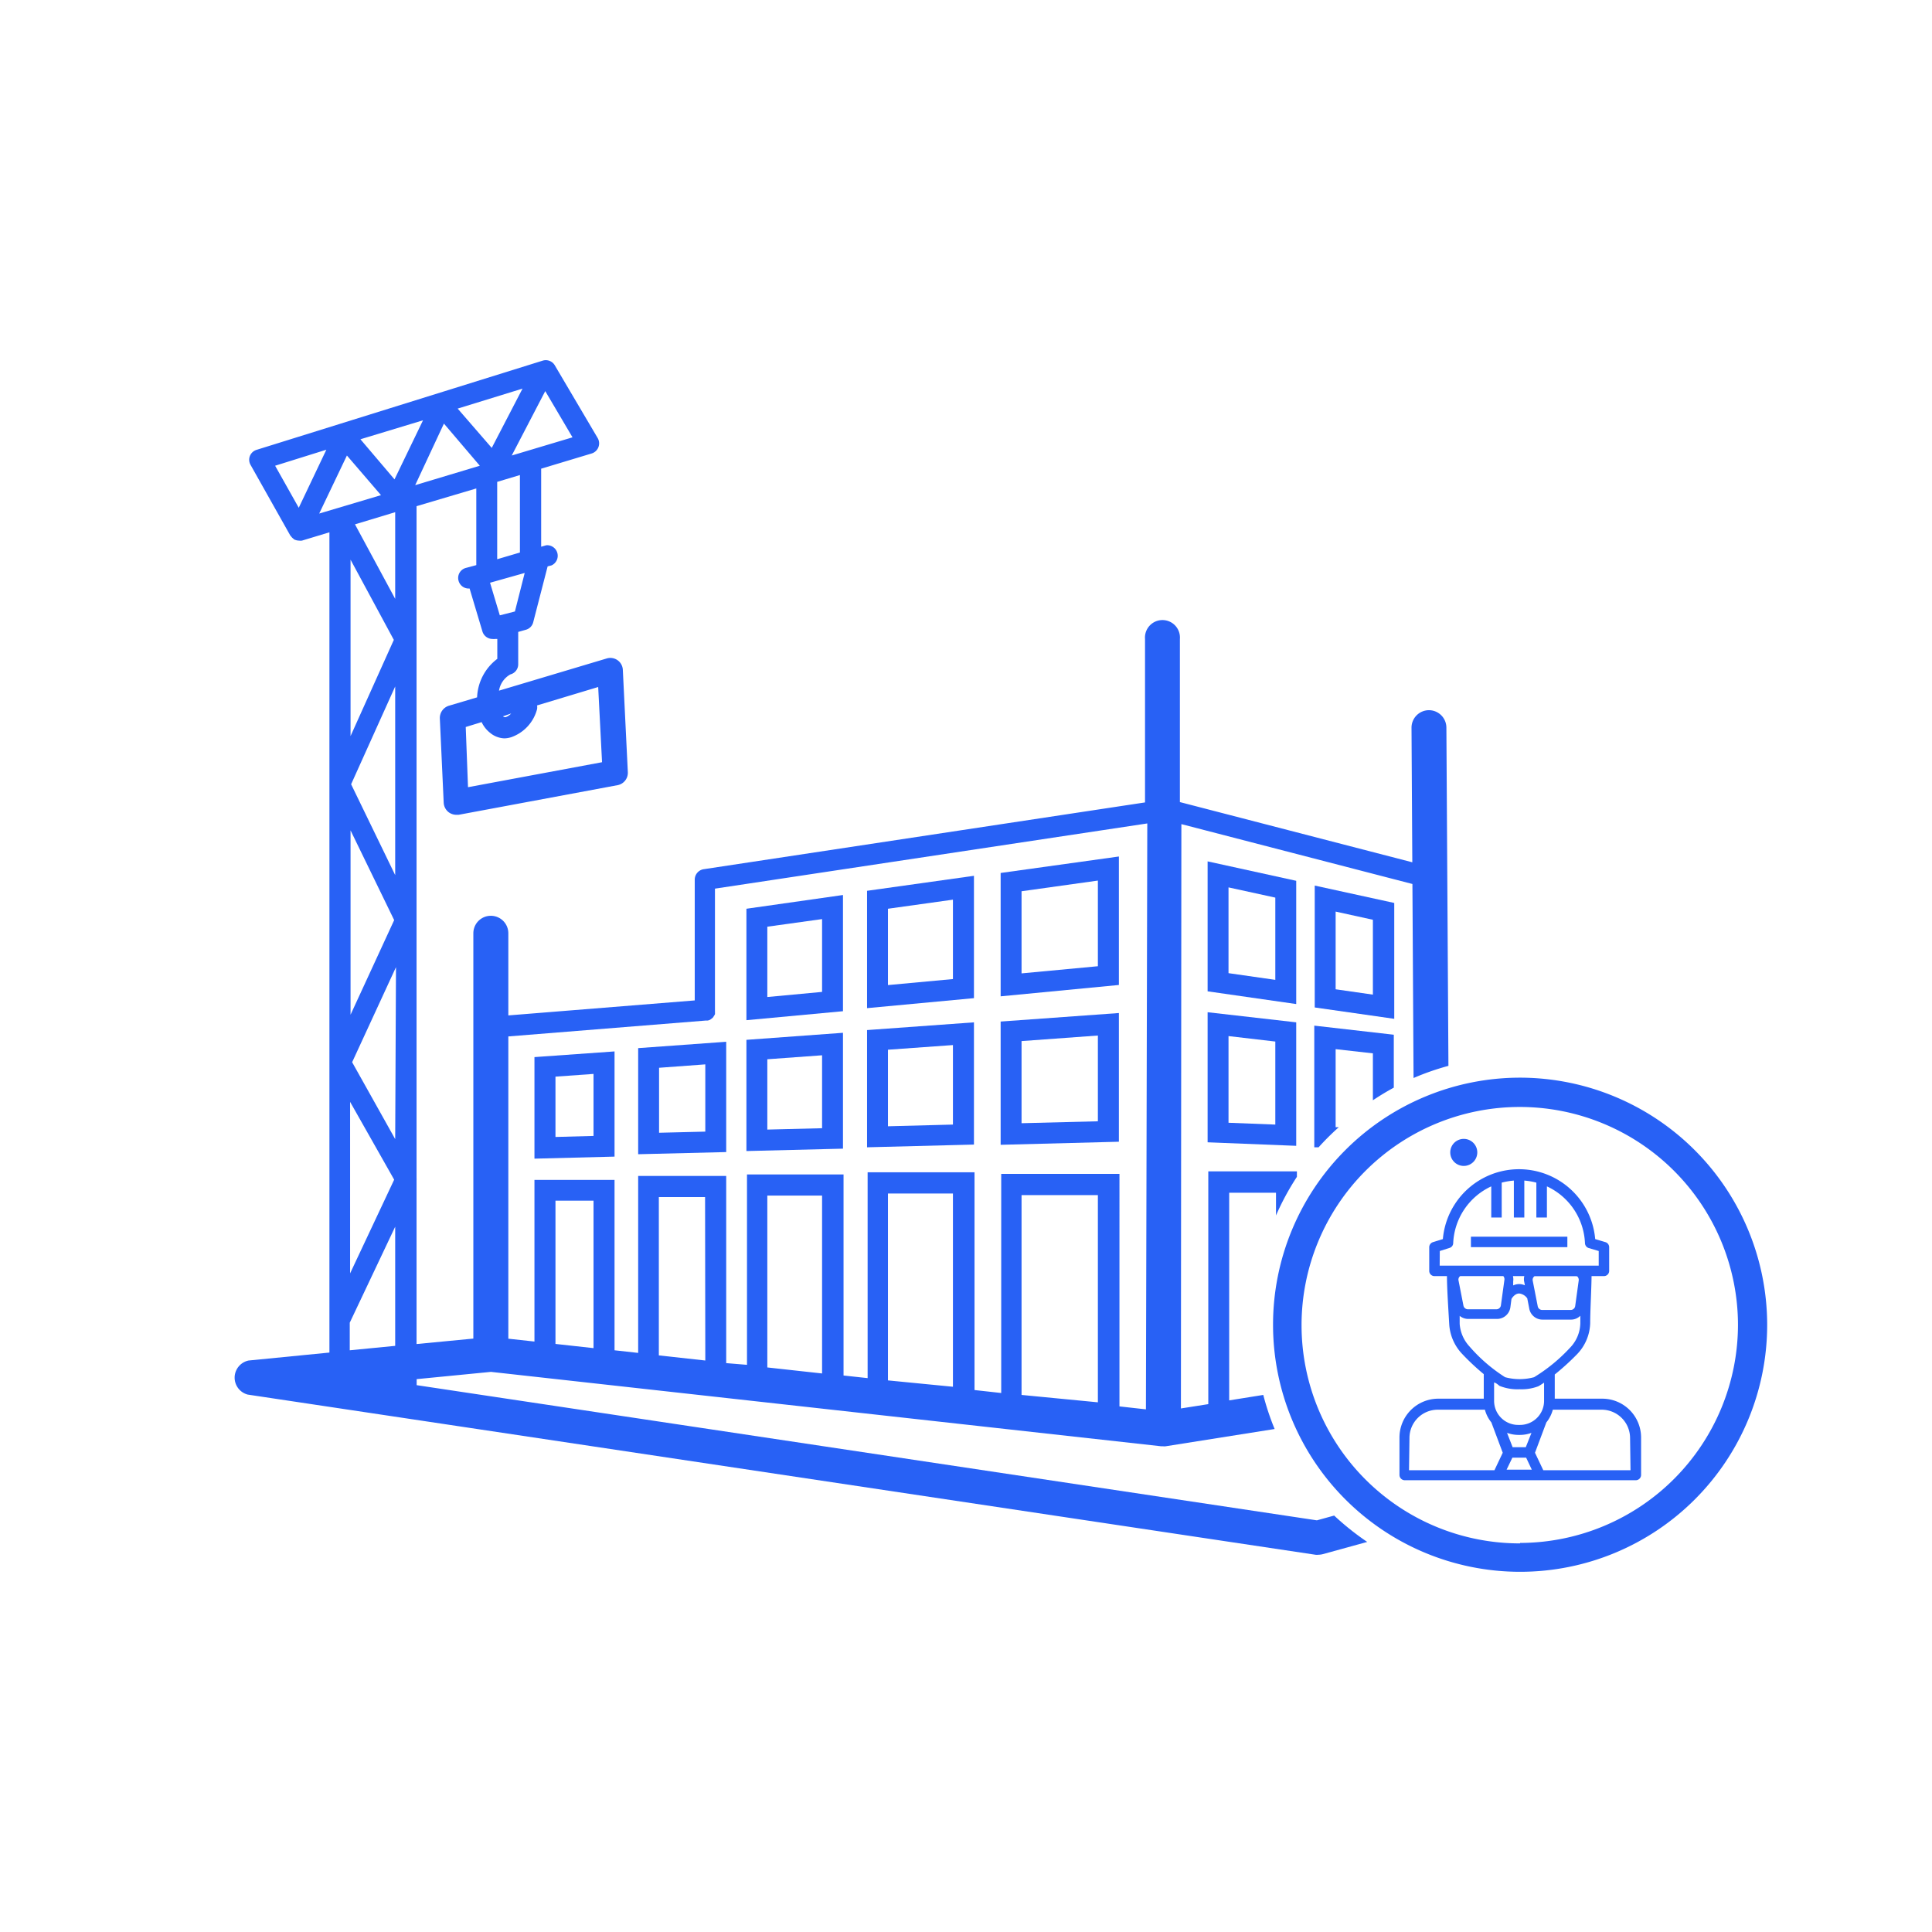 <?xml version="1.0" encoding="UTF-8"?>
<svg xmlns="http://www.w3.org/2000/svg" width="60mm" height="60mm" viewBox="0 0 170.08 170.08">
  <title>AECO-icono-</title>
  <path d="M117.45,133.42l-1.52.42-79.25-11.9v-.53l6.54-.64,59,6.55h.16a1,1,0,0,0,.24,0l9.59-1.52a22.82,22.82,0,0,1-1-3l-3,.48V105l4.12,0v2a23.17,23.17,0,0,1,1.84-3.4v-.48l-7.8,0v20.49l-2.41.38L104,72.55l20.34,5.27.1,17.08a22.72,22.72,0,0,1,3.07-1.07l-.18-29.78a1.54,1.54,0,0,0-1.54-1.53h0a1.54,1.54,0,0,0-1.53,1.54l.07,11.85-20.46-5.3V56.25a1.54,1.54,0,1,0-3.07,0V70.64L61.94,76.52a.93.93,0,0,0-.78.92V88.07L44.75,89.39V82.16a1.54,1.54,0,0,0-3.08,0v35.68l-5,.48V103.91a1.34,1.34,0,0,0,0-.2V44.56L41.93,43v6.75L41,50a.91.91,0,0,0-.63,1.13.92.92,0,0,0,.89.68l.08,0,1.13,3.78a.93.93,0,0,0,.88.66,1.07,1.07,0,0,0,.25,0l.18,0v1.75A4.46,4.46,0,0,0,42,61.39l-2.49.74a1.13,1.13,0,0,0-.79,1.11l.34,7.43a1.14,1.14,0,0,0,.42.82,1.15,1.15,0,0,0,.69.24l.2,0,14-2.61a1.11,1.11,0,0,0,.9-1.15l-.44-9a1.1,1.1,0,0,0-1.43-1L43.93,60.8a2,2,0,0,1,1-1.43.92.92,0,0,0,.69-.89V55.63l.67-.19a.91.91,0,0,0,.65-.66l1.27-4.92.35-.09A.93.93,0,0,0,48.09,48l-.45.13V41.26l4.45-1.34a.93.93,0,0,0,.53-1.35l-3.78-6.41a.92.92,0,0,0-1.07-.41L22.59,39.6a.93.93,0,0,0-.59.54.91.91,0,0,0,.06.79l3.5,6.22s0,0,.05.05a.91.91,0,0,0,.24.24s0,.05.08.06l0,0a.89.89,0,0,0,.39.09.84.84,0,0,0,.27,0L29,46.86v72.21l-7.11.7a1.54,1.54,0,0,0-.08,3l94,14.1a.86.86,0,0,0,.23,0,1.83,1.83,0,0,0,.4-.05l3.92-1.08A23.76,23.76,0,0,1,117.45,133.42Zm-65.2-14.74-3.35-.37V105.7h3.35Zm9.84,1.09L58,119.32V105.38h4.07Zm10.28,1.14-4.82-.53V105.25h4.82Zm11.52,1.17-5.72-.56V105.07l5.72,0Zm12.76,1.37-6.72-.65V105.21l6.72,0ZM44.75,91.24l17.41-1.4a.74.74,0,0,0,.14,0,.6.6,0,0,0,.31-.14,1.58,1.58,0,0,0,.15-.12l.09-.14a.83.83,0,0,0,.09-.16.86.86,0,0,0,0-.17.8.8,0,0,0,0-.15V78.23L101,72.49l-.12,51.58-2.33-.26V103.34l-10.41,0v19.29l-2.35-.26V103.2l-9.41,0v18.12l-2.12-.23V103.39l-8.5,0v16.76L63.93,120V103.52l-7.75,0v15.58l-2.08-.23v-15l-7.05,0V118.1l-2.3-.25ZM45,62.81a1.21,1.21,0,0,1-.45.31.27.27,0,0,1-.27-.06l0,0ZM44.41,65A2.23,2.23,0,0,0,45,64.9a3.58,3.58,0,0,0,2.28-2.47,1,1,0,0,0,0-.33l5.38-1.62L53,67.1l-11.8,2.2L41,64l1.4-.43a2.58,2.58,0,0,0,.74.94A2.08,2.08,0,0,0,44.41,65Zm.92-11.17L44,54.17l-.86-2.87,3.05-.86Zm-1.56-4.6V42.42l2-.6v6.82ZM48,34.43l2.4,4.07-5.35,1.6Zm-2-.22-2.71,5.22-3-3.46ZM37.24,37,34.73,42.2l-3-3.53ZM26.3,44.7,24.22,41l4.51-1.41Zm1.8.51,2.44-5.11,3,3.49Zm2.76,4.06,3.81,7.06L30.86,64.8ZM34.7,81l-3.84,8.33V73.1Zm0,22.85-3.88,8.25V97Zm.09,14.63-4,.39v-2.43l4-8.45Zm0-18.2L31,93.51l3.86-8.37Zm0-23.24-3.88-8,3.88-8.61Zm0-24.32-3.54-6.56,3.54-1.07Zm4.29-15.43L42.24,41l-5.69,1.71Z" fill="#2861f5"></path>
  <path d="M106.31,100.56l7.8.31V90l-7.8-.89Zm1.84-9.35,4.12.48V99l-4.12-.16Z" fill="#2861f5"></path>
  <path d="M115.74,88.69l7,1V79.49l-7-1.53Zm1.84-8.44,3.28.72v6.59l-3.28-.47Z" fill="#2861f5"></path>
  <path d="M114.11,77.54l-7.8-1.71V87.27l7.8,1.12Zm-1.84,8.72-4.12-.59V78.12l4.12.9Z" fill="#2861f5"></path>
  <path d="M117.86,99.23h-.28V92.36l3.28.37v4.13c.6-.4,1.21-.77,1.84-1.11V91.09l-7-.8V101l.38,0A22.51,22.51,0,0,1,117.86,99.23Z" fill="#2861f5"></path>
  <path d="M98.5,75.4,88.09,76.85V87.71l10.41-1Zm-1.85,9.66-6.72.63V78.46l6.72-.94Z" fill="#2861f5"></path>
  <path d="M74.21,90.92l-8.5.62v9.79l8.5-.21Zm-1.84,8.4-4.82.12V93.25l4.82-.35Z" fill="#2861f5"></path>
  <path d="M74.21,78.79,65.71,80v9.81l8.5-.79Zm-1.84,8.53-4.82.45V81.58l4.82-.67Z" fill="#2861f5"></path>
  <path d="M54.1,92.56l-7.05.5V102l7.05-.18ZM52.25,100l-3.35.09V94.78l3.35-.24Z" fill="#2861f5"></path>
  <path d="M63.93,91.71l-7.75.56v9.34l7.75-.19Zm-1.84,7.91-4.07.1V94l4.07-.3Z" fill="#2861f5"></path>
  <path d="M98.5,89.18l-10.41.75v10.85l10.41-.27Zm-1.85,9.53-6.72.17V91.65l6.72-.49Z" fill="#2861f5"></path>
  <path d="M85.74,90l-9.41.68V101l9.41-.24Zm-1.85,9-5.72.15V92.41L83.89,92Z" fill="#2861f5"></path>
  <path d="M85.74,77.1l-9.41,1.32V88.75l9.41-.88Zm-1.85,9.09-5.72.53V80l5.72-.8Z" fill="#2861f5"></path>
  <path d="M133.82,94.87a21.75,21.75,0,1,0,21.75,21.75A21.78,21.78,0,0,0,133.82,94.87Zm0,41A19.21,19.21,0,1,1,153,116.62,19.23,19.23,0,0,1,133.82,135.83Z" fill="#2861f5"></path>
  <path d="M141.06,123.13h-4.19V121a21.76,21.76,0,0,0,1.95-1.77,4.1,4.1,0,0,0,1.17-2.75c0-1.11.11-3,.12-4.14h1.09a.46.46,0,0,0,.46-.46v-2.09a.46.46,0,0,0-.33-.44l-.9-.27a6.73,6.73,0,0,0-13.41,0l-.87.27a.47.47,0,0,0-.33.44v2.09a.46.46,0,0,0,.47.46h1.09c0,1.07.12,2.85.2,4.24a4.16,4.16,0,0,0,1.12,2.59,21.26,21.26,0,0,0,1.92,1.8v2.16h-4a3.42,3.42,0,0,0-3.42,3.41v3.3a.47.47,0,0,0,.46.47H144a.47.47,0,0,0,.47-.47v-3.3A3.42,3.42,0,0,0,141.06,123.13Zm-7.92,5.19h1.21l.5,1.06h-2.22Zm1.18-.92h-1.16l-.49-1.26a3,3,0,0,0,1,.18h.15a3,3,0,0,0,1-.18Zm4.56-15a.41.41,0,0,1,.1.32l-.31,2.25a.4.4,0,0,1-.39.35h-2.52a.4.4,0,0,1-.39-.33l-.44-2.25a.39.39,0,0,1,.09-.33.22.22,0,0,1,.07-.06h3.68S138.86,112.36,138.88,112.39Zm-10.4,0a.22.22,0,0,1,.07-.06h3.68s.09,0,.11,0a.41.41,0,0,1,.1.32l-.31,2.25a.4.4,0,0,1-.39.35h-2.52a.4.4,0,0,1-.39-.33l-.44-2.25A.39.39,0,0,1,128.48,112.4Zm4.71-.06h1a1.09,1.09,0,0,0,0,.54l.05.27a1.31,1.31,0,0,0-.5-.11,1.29,1.29,0,0,0-.53.12l0-.35A1.23,1.23,0,0,0,133.19,112.34Zm-6.44-2.21.85-.27a.45.45,0,0,0,.33-.42,5.78,5.78,0,0,1,3.35-5v2.74h.92v-3.07a6.29,6.29,0,0,1,1.07-.18v3.25h.92v-3.25a6,6,0,0,1,1.06.18v3.07h.93v-2.74a5.78,5.78,0,0,1,3.35,5,.47.47,0,0,0,.33.43l.88.26v1.29h-14Zm2.62,8.41a3.26,3.26,0,0,1-.87-2c0-.26,0-.47,0-.7a1.19,1.19,0,0,0,.76.27h2.52a1.19,1.19,0,0,0,1.18-1l.1-.76h0s.26-.48.68-.48a1,1,0,0,1,.71.43l.17.87a1.18,1.18,0,0,0,1.17,1h2.52a1.15,1.15,0,0,0,.81-.34c0,.25,0,.48,0,.69a3.2,3.2,0,0,1-.91,2.13,14.8,14.8,0,0,1-3.16,2.59,4.9,4.9,0,0,1-2.55,0A14.22,14.22,0,0,1,129.37,118.54ZM132,122a4.23,4.23,0,0,0,1.78.3,4.15,4.15,0,0,0,1.64-.26c.17-.09.34-.21.51-.32v1.6a2.12,2.12,0,0,1-2.12,2.12h-.15a2.12,2.12,0,0,1-2.13-2.12v-1.62C131.7,121.75,131.85,121.87,132,122Zm-7.92,4.59a2.49,2.49,0,0,1,2.49-2.49h4.15a3,3,0,0,0,.57,1.12l1,2.67-.73,1.54h-7.52Zm19.46,2.84h-7.68l-.73-1.54,1-2.67a3,3,0,0,0,.57-1.12h4.31a2.5,2.5,0,0,1,2.49,2.49Z" fill="#2861f5"></path>
  <rect x="129.49" y="108.87" width="8.49" height="0.92" fill="#2861f5"></rect>
  <path d="M128.85,102.64a1.19,1.19,0,1,0-1.18-1.19,1.19,1.19,0,0,0,1.18,1.19" fill="#2861f5"></path>
</svg>
